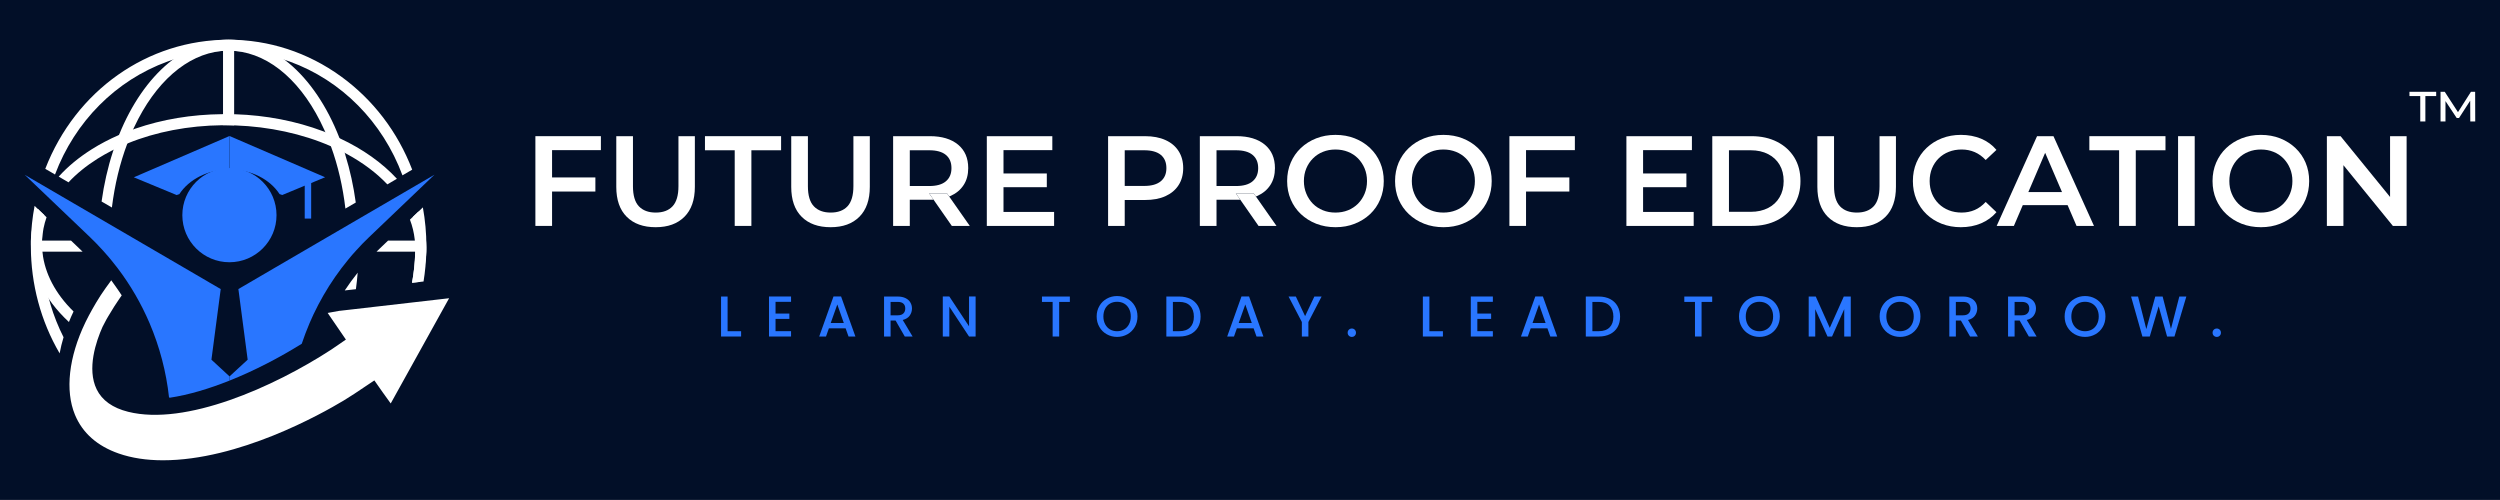 <?xml version="1.0" encoding="UTF-8"?>
<svg id="Layer_2" data-name="Layer 2" xmlns="http://www.w3.org/2000/svg" viewBox="0 0 562.16 112.42">
  <defs>
    <style>
      .cls-1 {
        fill: #2976ff;
      }

      .cls-2 {
        fill: #020f28;
      }

      .cls-3 {
        fill: #fff;
      }
    </style>
  </defs>
  <rect class="cls-2" width="562.16" height="112.42"/>
  <g>
    <path class="cls-3" d="M556.57,20.65h-.95l-2.91,4.57-2.97-4.57h-.95v6.67h1.11v-4.59l2.52,3.8h.53l2.51-3.89.02,4.68h1.11l-.02-6.67ZM541.8,20.65v.95h2.43v5.72h1.15v-5.72h2.43v-.95h-6.01Z"/>
    <g>
      <path class="cls-1" d="M97.67,39.31l-14.67,14.01c-1.03.98-2.01,1.99-2.95,3.04-.6.65-1.17,1.31-1.72,1.99-2.1,2.54-3.97,5.24-5.6,8.07-.81,1.4-1.56,2.84-2.25,4.3-.31.64-.6,1.29-.87,1.94-.65,1.52-1.23,3.07-1.76,4.64-5.06,3.15-10.66,6.06-16.23,8.28v-.94l1.04-.97,3.03-2.79-1.66-12.63-.35-2.66-.08-.59,2.62-1.53h0l5.7-3.33,35.73-20.83Z"/>
      <polygon class="cls-1" points="52.49 42.68 50.69 42.68 51.29 39.51 52.49 39.51 52.49 42.68"/>
      <g>
        <path class="cls-1" d="M51.62,84.64v.94c-4.61,1.84-9.18,3.21-13.41,3.85-.07-.02-.13-.04-.2-.06-.63-5.78-2.12-11.41-4.38-16.71-1.88-4.39-4.29-8.56-7.21-12.4-.49-.64-.99-1.28-1.51-1.9-.15-.19-.31-.38-.48-.57-.4-.48-.82-.96-1.25-1.43-.94-1.04-1.92-2.05-2.95-3.04l-14.67-14.01,35.75,20.84,5.66,3.3.02.02,2.64,1.53-.08.6-.35,2.66-1.66,12.62,3.02,2.79,1.05.97Z"/>
        <path class="cls-1" d="M51.59,30.59v7.52c-4.88,0-9.12,2.25-11.26,5.54l-.61.21-9.63-3.99,21.5-9.28Z"/>
        <path class="cls-1" d="M73.1,39.86l-9.63,3.99-.61-.21c-2.14-3.29-6.38-5.54-11.26-5.54v-7.52l21.51,9.28Z"/>
        <rect class="cls-1" x="68.52" y="40.26" width="1.45" height="8.89"/>
        <circle class="cls-1" cx="51.59" cy="48.38" r="10.59"/>
      </g>
    </g>
    <g>
      <path class="cls-3" d="M52.65,10.39v17.79l-.68-.02c-.46-.01-.92-.02-1.38-.02h-.44V10.39h2.49Z"/>
      <path class="cls-3" d="M76.67,17.18c-7.45-5.4-16.19-8.25-25.27-8.25-18.21,0-34.37,11.39-41.22,29.03l2.19,1.28c4.5-11.94,13.71-21.19,25.29-25.4.39-.14.79-.28,1.18-.41,3.58-1.18,7.31-1.85,11.09-1.98.07,0,.15,0,.22,0,.41-.02.83-.02,1.25-.02s.84,0,1.25.02c.07,0,.15,0,.22,0,3.79.13,7.51.8,11.09,1.99.4.13.79.26,1.18.4,11.66,4.23,20.89,13.56,25.36,25.59l2.19-1.28c-3.26-8.49-8.79-15.74-16.03-20.98ZM11.36,68.45c-.12-.39-.23-.79-.34-1.18-.92-3.37-1.44-6.88-1.56-10.46,0-.07,0-.15,0-.22-.01-.41-.02-.83-.02-1.25,0-.1,0-.21,0-.31v-.02c0-.19,0-.4,0-.61,0,0,0-.01,0-.01v-.06c0-.08,0-.16,0-.24,0-.07,0-.15,0-.22.06-1.86.23-3.72.51-5.5l-1.45-1.39-.72-.69c-.5,2.6-.77,5.24-.84,7.86v.13c0,.26-.01.51,0,.76,0,.12,0,.22,0,.31,0,8.54,2.23,16.86,6.47,24.11.22-1.19.51-2.41.88-3.63-1.18-2.33-2.17-4.8-2.94-7.38ZM95.08,46.64l-.97.93-1.21,1.16c.24,1.66.4,3.39.46,5.15,0,.07,0,.15,0,.22.01.42.02.83.02,1.25,0,.1,0,.2,0,.31v.02c0,.11,0,.24,0,.36,0,.11,0,.22-.01.32v.03h0c0,.07,0,.14,0,.21,0,.07,0,.15,0,.22-.07,2.26-.31,4.54-.72,6.77l1.8-.2.79-.09c.36-2.23.57-4.49.63-6.75v-.13c.01-.26.02-.51.01-.76,0-.12,0-.22,0-.31,0-2.91-.27-5.84-.79-8.71Z"/>
      <path class="cls-3" d="M50.16,11.66v.03c.41-.03.83-.05,1.25-.05-.42,0-.84,0-1.25.02ZM50.16,11.66v.03c.41-.03.83-.05,1.25-.05-.42,0-.84,0-1.25.02ZM77.53,65.31l2.5-.28c.17-1.23.3-2.47.4-3.71-1.01,1.26-1.98,2.6-2.9,3.98ZM77.67,34.87c-.05-.17-.1-.33-.16-.5-.37-1.15-.76-2.26-1.17-3.3-.01-.03-.02-.06-.03-.09-2.77-7.1-6.7-12.91-11.37-16.79-.32-.27-.65-.52-.97-.77-3.94-2.99-8.16-4.51-12.56-4.51s-8.62,1.51-12.56,4.5c-.32.25-.65.51-.97.77-4.49,3.73-8.32,9.28-11.07,16.04-.01.03-.02.05-.03.08-.43,1.05-.84,2.17-1.22,3.32-.06.17-.11.32-.17.49-1.16,3.55-2.01,7.32-2.55,11.2l2.32,1.35c.63-5.1,1.79-9.93,3.46-14.36.01-.03.02-.06.03-.09.4-1.09.85-2.15,1.31-3.17.07-.16.14-.31.22-.46,4.73-10.1,11.85-16.32,19.56-17.1h0s.2-.06.2-.06c.07,0,.15,0,.22,0,.41-.02.83-.02,1.25-.02s.84.02,1.25.05c.08,0,.15.01.23.02,7.97.72,15.28,7.18,20.04,17.74.07.16.14.31.21.47.46,1.03.88,2.09,1.26,3.17.01.03.02.06.03.09,1.58,4.33,2.66,9.03,3.24,13.96l2.33-1.36c-.5-3.66-1.28-7.26-2.35-10.69ZM50.16,11.69c.41-.03.83-.05,1.25-.05-.42,0-.84,0-1.25.02v.03ZM50.16,11.66v.03c.41-.03.83-.05,1.25-.05-.42,0-.84,0-1.25.02ZM50.16,11.66v.03c.41-.03.83-.05,1.25-.05-.42,0-.84,0-1.25.02Z"/>
      <path class="cls-3" d="M50.16,11.66v.03c.41-.03.83-.05,1.25-.05-.42,0-.84,0-1.25.02Z"/>
      <path class="cls-3" d="M76.42,31.11s-.05-.02-.07-.03c-1.04-.5-2.12-.96-3.2-1.38-.16-.06-.32-.12-.48-.18-6.14-2.31-12.8-3.6-19.8-3.83-.07,0-.14,0-.2,0-.21-.01-.42-.02-.63-.02-.62-.02-1.24-.02-1.86,0h-.21c-6.91.07-13.47,1.16-19.51,3.25-.16.05-.32.11-.48.17-1.07.38-2.14.8-3.19,1.25-.03.01-.05.02-.08.03-2.14.93-4.18,2-6.07,3.19-2.91,1.83-5.41,3.9-7.44,6.15l2.2,1.29c1.8-1.93,4-3.72,6.56-5.33.99-.61,2.04-1.22,3.14-1.78.15-.08.31-.16.47-.23,1-.51,2.04-.97,3.1-1.4.03-.02.06-.03.09-.04,6.3-2.58,13.64-3.98,21.21-4.06.22,0,.43,0,.65,0,.46,0,.92,0,1.38.02l.68.02h.22c7.65.27,15.07,1.88,21.45,4.66.03.01.05.02.08.03,1.02.44,2.06.94,3.11,1.5.15.08.31.16.46.24,3.6,1.96,6.66,4.25,9.1,6.83l2.15-1.26c-3.26-3.55-7.67-6.69-12.8-9.08ZM9.56,56.83c-.01-.08-.02-.16-.02-.24-.05-.53-.08-1.05-.08-1.56v-.02c0-.18,0-.36,0-.55,0-.02,0-.04,0-.06,0,0,0-.01,0-.01,0-.03,0-.06,0-.09,0-.06,0-.13,0-.21,0-.07,0-.15.01-.23.09-1.67.42-3.36,1-5.01l-.5-.48-1.45-1.39c-.95,2.32-1.47,4.74-1.56,7.17v.13c0,.07,0,.1,0,.14,0,.21,0,.42,0,.61.03,4.26,1.41,8.38,4.06,12.24.23.33.46.66.71.99,1.1,1.46,2.37,2.85,3.77,4.15.31-.79.66-1.58,1.04-2.37-4.05-3.96-6.46-8.53-6.98-13.21ZM94.1,47.56l-1.92,1.83c.55,1.44.91,2.94,1.08,4.47.01.08.02.15.02.23.06.53.09,1.05.09,1.55v.02c0,.18,0,.36,0,.55,0,.04,0,.09-.01.13v.03h0c0,.07,0,.14,0,.21,0,.03,0,.06,0,.1v.13c-.06,2.26-.3,4.54-.71,6.77l1.8-.2c.85-2.2,1.33-4.5,1.42-6.84v-.13c.01-.07.01-.11.01-.15,0-.2,0-.42,0-.61-.02-2.74-.61-5.46-1.75-8.09Z"/>
      <path class="cls-3" d="M18.57,56.59h-10.15v-2.49h7.55l1.84,1.76c.26.24.51.49.76.73Z"/>
      <path class="cls-3" d="M94.4,54.1v2.49h-9.73c.25-.25.5-.5.75-.73l1.84-1.76h7.14Z"/>
    </g>
    <path class="cls-3" d="M76.38,69.88l-2.7.49,4.1,5.99c-1.07.75-2.18,1.52-3.27,2.24-13.01,8.47-32.78,17.22-45.68,14-3.5-.87-5.88-2.57-7.09-5.05-2.25-4.61-.13-10.81,1.32-14.06.26-.52.56-1.09.87-1.66.15-.24.29-.5.42-.72.94-1.62,1.85-2.99,2.44-3.85l.58-.84-.57-.86c-.18-.28-.37-.54-.56-.81l-1.22-1.72-1.24,1.71c-1.53,2.11-2.9,4.53-3.78,6.18-.13.25-.26.49-.37.72-.22.42-.35.68-.35.69l-.12.25c-3.7,7.71-4.55,15.24-2.31,20.67,1.69,4.1,5.01,7.04,9.86,8.73,2.9,1.01,6.24,1.52,9.92,1.52,17,0,35.42-10.29,40.66-13.44,1.57-.94,3.09-1.97,4.57-2.97.72-.49,1.51-1.02,2.32-1.55l1.85,2.64,1.83,2.54,13.13-23.66-24.6,2.83Z"/>
    <g>
      <path class="cls-1" d="M163.61,74.48v-7.8h-1.47v8.99h4.51v-1.19h-3.04Z"/>
      <path class="cls-1" d="M177.88,67.87v-1.2h-4.96v9h4.96v-1.2h-3.49v-2.76h3.11v-1.2h-3.11v-2.64h3.49Z"/>
      <path class="cls-1" d="M189.13,66.67h-1.71l-3.21,9h1.53l.65-1.84h3.76l.65,1.84h1.55l-3.22-9ZM186.8,72.63l1.48-4.17,1.46,4.17h-2.94Z"/>
      <path class="cls-1" d="M202.99,71.95c.7-.18,1.23-.5,1.57-.98.34-.48.51-1.01.51-1.6,0-.5-.12-.95-.36-1.35-.23-.41-.59-.73-1.07-.97s-1.06-.37-1.75-.37h-3.1v8.99h1.47v-3.6h1.12l2.07,3.6h1.76l-2.22-3.72ZM200.26,70.9v-3.01h1.63c.56,0,.98.13,1.25.39.28.26.42.63.42,1.09s-.14.84-.42,1.11c-.28.28-.7.42-1.25.42h-1.63Z"/>
      <path class="cls-1" d="M217.9,66.67v6.7l-4.43-6.7h-1.47v9h1.47v-6.71l4.43,6.71h1.48v-9h-1.48Z"/>
      <path class="cls-1" d="M234.3,66.68v1.21h2.4v7.78h1.47v-7.78h2.4v-1.21h-6.27Z"/>
      <path class="cls-1" d="M255.17,68.79c-.4-.7-.96-1.24-1.66-1.63-.7-.4-1.47-.59-2.32-.59s-1.6.19-2.31.59c-.7.39-1.26.93-1.66,1.63-.41.7-.62,1.49-.62,2.37s.21,1.67.62,2.37c.4.7.96,1.25,1.66,1.64.71.39,1.47.59,2.31.59s1.62-.2,2.32-.59,1.26-.94,1.66-1.64c.41-.7.61-1.49.61-2.37s-.2-1.67-.61-2.37ZM253.87,72.91c-.26.5-.62.89-1.09,1.16-.46.27-.99.41-1.59.41s-1.12-.14-1.59-.41c-.46-.27-.83-.66-1.09-1.16-.26-.51-.4-1.09-.4-1.75s.14-1.25.4-1.75.63-.88,1.09-1.15c.47-.27,1-.4,1.59-.4s1.13.13,1.59.4c.47.27.83.65,1.09,1.15.27.5.4,1.08.4,1.75s-.13,1.24-.4,1.75Z"/>
      <path class="cls-1" d="M269.39,68.81c-.4-.68-.95-1.21-1.67-1.58-.72-.36-1.56-.55-2.52-.55h-2.93v8.99h2.93c.96,0,1.8-.18,2.52-.54.72-.36,1.27-.87,1.67-1.54.39-.67.58-1.47.58-2.38s-.19-1.71-.58-2.4ZM267.62,73.61c-.56.57-1.37.86-2.42.86h-1.46v-6.58h1.46c1.05,0,1.86.29,2.42.88.56.58.84,1.4.84,2.44s-.28,1.83-.84,2.4Z"/>
      <path class="cls-1" d="M280.87,66.67h-1.71l-3.21,9h1.53l.65-1.84h3.76l.65,1.84h1.55l-3.22-9ZM278.54,72.63l1.48-4.17,1.46,4.17h-2.94Z"/>
      <path class="cls-1" d="M295.55,66.68l-2.08,4.41-2.08-4.41h-1.64l2.99,5.73v3.26h1.47v-3.26l2.97-5.73h-1.63Z"/>
      <path class="cls-1" d="M304.64,74.14c-.18-.18-.4-.27-.66-.27s-.49.09-.67.27-.27.41-.27.68.09.49.27.67.41.27.67.27.48-.09.66-.27.27-.41.27-.67-.09-.5-.27-.68Z"/>
      <path class="cls-1" d="M321.42,74.48v-7.8h-1.47v8.99h4.51v-1.19h-3.04Z"/>
      <path class="cls-1" d="M335.69,67.87v-1.2h-4.96v9h4.96v-1.2h-3.49v-2.76h3.1v-1.2h-3.1v-2.64h3.49Z"/>
      <path class="cls-1" d="M346.94,66.67h-1.71l-3.22,9h1.54l.65-1.84h3.76l.65,1.84h1.55l-3.22-9ZM344.61,72.63l1.47-4.17,1.47,4.17h-2.94Z"/>
      <path class="cls-1" d="M363.71,68.81c-.39-.68-.95-1.21-1.67-1.58-.72-.36-1.55-.55-2.51-.55h-2.94v8.99h2.94c.96,0,1.79-.18,2.51-.54.72-.36,1.28-.87,1.67-1.54.39-.67.59-1.47.59-2.38s-.2-1.71-.59-2.4ZM361.95,73.61c-.56.57-1.37.86-2.42.86h-1.46v-6.58h1.46c1.05,0,1.86.29,2.42.88.56.58.84,1.4.84,2.44s-.28,1.83-.84,2.4Z"/>
      <path class="cls-1" d="M378.74,66.68v1.21h2.4v7.78h1.48v-7.78h2.39v-1.21h-6.27Z"/>
      <path class="cls-1" d="M399.61,68.79c-.4-.7-.95-1.24-1.66-1.63-.7-.4-1.47-.59-2.32-.59s-1.6.19-2.3.59c-.71.39-1.26.93-1.67,1.63-.41.7-.62,1.49-.62,2.37s.21,1.67.62,2.37c.41.7.96,1.25,1.67,1.64.7.39,1.47.59,2.3.59s1.62-.2,2.32-.59c.71-.39,1.26-.94,1.66-1.64.41-.7.61-1.49.61-2.37s-.2-1.67-.61-2.37ZM398.31,72.91c-.26.5-.62.89-1.09,1.16-.46.27-.99.41-1.59.41s-1.12-.14-1.59-.41c-.46-.27-.83-.66-1.09-1.16-.26-.51-.39-1.09-.39-1.75s.13-1.25.39-1.75.63-.88,1.09-1.15c.47-.27,1-.4,1.59-.4s1.13.13,1.59.4c.47.27.83.65,1.09,1.15.27.5.4,1.08.4,1.75s-.13,1.24-.4,1.75Z"/>
      <path class="cls-1" d="M414.6,66.68l-3.15,7.05-3.15-7.05h-1.59v8.99h1.47v-6.15l2.76,6.15h1.02l2.74-6.15v6.15h1.47v-8.99h-1.57Z"/>
      <path class="cls-1" d="M431.23,68.79c-.4-.7-.96-1.24-1.66-1.63-.7-.4-1.47-.59-2.32-.59s-1.6.19-2.31.59c-.7.39-1.25.93-1.66,1.63-.41.7-.62,1.49-.62,2.37s.21,1.67.62,2.37c.41.7.96,1.25,1.66,1.64.71.39,1.48.59,2.31.59s1.62-.2,2.32-.59,1.26-.94,1.66-1.64c.41-.7.61-1.49.61-2.37s-.2-1.67-.61-2.37ZM429.93,72.91c-.26.5-.62.89-1.09,1.16-.46.27-.99.41-1.59.41s-1.12-.14-1.59-.41c-.46-.27-.83-.66-1.09-1.16-.26-.51-.4-1.09-.4-1.75s.14-1.25.4-1.75.63-.88,1.09-1.15c.47-.27,1-.4,1.59-.4s1.13.13,1.59.4c.47.27.83.65,1.09,1.15.27.5.4,1.08.4,1.75s-.13,1.24-.4,1.75Z"/>
      <path class="cls-1" d="M442.53,71.95c.71-.18,1.23-.5,1.57-.98.34-.48.51-1.01.51-1.6,0-.5-.12-.95-.35-1.35-.24-.41-.6-.73-1.08-.97s-1.06-.37-1.75-.37h-3.1v8.99h1.47v-3.6h1.13l2.07,3.6h1.75l-2.22-3.72ZM439.8,70.9v-3.01h1.63c.56,0,.98.13,1.26.39.27.26.41.63.41,1.09s-.14.84-.42,1.11c-.28.28-.7.42-1.25.42h-1.63Z"/>
      <path class="cls-1" d="M455.74,71.95c.71-.18,1.23-.5,1.57-.98.34-.48.51-1.01.51-1.6,0-.5-.12-.95-.35-1.35-.24-.41-.6-.73-1.08-.97-.47-.24-1.06-.37-1.75-.37h-3.1v8.99h1.47v-3.6h1.13l2.07,3.6h1.75l-2.22-3.72ZM453.01,70.9v-3.01h1.63c.56,0,.98.13,1.26.39.27.26.41.63.41,1.09s-.14.84-.42,1.11c-.28.28-.7.42-1.25.42h-1.63Z"/>
      <path class="cls-1" d="M472.83,68.79c-.4-.7-.96-1.24-1.66-1.63-.7-.4-1.48-.59-2.32-.59s-1.61.19-2.31.59c-.7.39-1.26.93-1.67,1.63-.41.7-.61,1.49-.61,2.37s.2,1.67.61,2.37c.41.7.97,1.25,1.67,1.64s1.47.59,2.31.59,1.62-.2,2.32-.59,1.26-.94,1.66-1.64c.41-.7.61-1.49.61-2.37s-.2-1.67-.61-2.37ZM471.53,72.91c-.26.5-.63.89-1.09,1.16-.47.27-1,.41-1.59.41s-1.13-.14-1.59-.41c-.47-.27-.83-.66-1.09-1.16-.27-.51-.4-1.09-.4-1.75s.13-1.25.4-1.75c.26-.5.62-.88,1.09-1.15.46-.27.99-.4,1.59-.4s1.12.13,1.59.4c.46.27.83.65,1.09,1.15.26.5.4,1.08.4,1.75s-.14,1.24-.4,1.75Z"/>
      <path class="cls-1" d="M490.05,66.68l-1.88,7.28-1.87-7.28h-1.66l-2.01,7.32-1.86-7.32h-1.57l2.55,9h1.65s2.01-6.81,2.01-6.81l1.89,6.8h1.66l2.67-8.99h-1.58Z"/>
      <path class="cls-1" d="M499.14,74.14c-.19-.18-.4-.27-.66-.27s-.49.09-.68.27c-.18.18-.27.41-.27.68s.09.49.27.67c.19.18.41.27.68.27s.47-.09.66-.27c.18-.18.27-.41.27-.67s-.09-.5-.27-.68Z"/>
    </g>
    <g>
      <path class="cls-3" d="M123.82,39.9v3.17h10.06v-3.17h-10.06ZM120.39,30.62v20.18h3.75v-17.04h10.98v-3.14h-14.73Z"/>
      <path class="cls-3" d="M152.56,30.62v11.24c0,2.08-.45,3.59-1.33,4.53s-2.14,1.41-3.78,1.41-2.89-.47-3.79-1.41c-.89-.94-1.33-2.45-1.33-4.53v-11.24h-3.75v11.39c0,2.94.78,5.18,2.35,6.74,1.56,1.56,3.73,2.34,6.5,2.34s4.9-.78,6.47-2.34c1.56-1.56,2.35-3.8,2.35-6.74v-11.39h-3.69Z"/>
      <path class="cls-3" d="M158.52,30.62v3.17h6.69v17.01h3.75v-17.01h6.68v-3.17h-17.12Z"/>
      <path class="cls-3" d="M191.9,30.62v11.24c0,2.08-.45,3.59-1.33,4.53-.88.94-2.14,1.41-3.77,1.41s-2.9-.47-3.79-1.41c-.9-.94-1.34-2.45-1.34-4.53v-11.24h-3.75v11.39c0,2.94.78,5.18,2.35,6.74,1.56,1.56,3.73,2.34,6.5,2.34s4.9-.78,6.47-2.34c1.56-1.56,2.35-3.8,2.35-6.74v-11.39h-3.69Z"/>
      <path class="cls-3" d="M212.94,43.48h-4.01l.99,1.42c1.33-.07,2.5-.31,3.52-.71l-.5-.71ZM213.44,44.19l-.5-.71h-4.01l.99,1.42,4.11,5.9h4.04l-4.63-6.61Z"/>
      <path class="cls-3" d="M215.43,32.52c-1.53-1.26-3.64-1.9-6.33-1.9h-8.27v20.18h3.75v-5.88h4.55c.27,0,.53-.01.79-.02l-.99-1.42h4.01l.5.71c.1-.04.2-.08.29-.12,1.28-.57,2.26-1.39,2.95-2.45.7-1.07,1.04-2.34,1.04-3.82,0-2.25-.76-4.01-2.29-5.28ZM212.69,40.77c-.83.71-2.08,1.06-3.73,1.06h-4.38v-8.04h4.38c1.65,0,2.9.35,3.73,1.04.84.69,1.26,1.68,1.26,2.97s-.42,2.26-1.26,2.97Z"/>
      <path class="cls-3" d="M225.36,39.01v3.08h10.03v-3.08h-10.03ZM225.65,47.66v-13.9h10.98v-3.14h-14.73v20.18h15.13v-3.14h-11.38Z"/>
      <path class="cls-3" d="M265.02,33.97c-.69-1.08-1.68-1.91-2.96-2.48-1.27-.58-2.81-.87-4.59-.87h-8.3v20.18h3.74v-5.83h4.56c1.78,0,3.32-.28,4.59-.86,1.28-.58,2.27-1.4,2.96-2.48.69-1.07,1.04-2.35,1.04-3.83s-.35-2.76-1.04-3.83ZM261.03,40.75c-.84.7-2.08,1.06-3.74,1.06h-4.38v-8.02h4.38c1.66,0,2.9.35,3.74,1.04.83.69,1.25,1.68,1.25,2.97s-.42,2.25-1.25,2.95Z"/>
      <path class="cls-3" d="M281.91,43.48h-4.01l.99,1.42c1.33-.07,2.5-.31,3.52-.71l-.5-.71ZM282.41,44.19l-.5-.71h-4.01l.99,1.42,4.11,5.9h4.04l-4.63-6.61Z"/>
      <path class="cls-3" d="M284.4,32.52c-1.53-1.26-3.64-1.9-6.33-1.9h-8.27v20.18h3.75v-5.88h4.55c.27,0,.53-.01.79-.02l-.99-1.42h4.01l.5.71c.1-.04.2-.08.29-.12,1.28-.57,2.26-1.39,2.95-2.45.7-1.07,1.04-2.34,1.04-3.82,0-2.25-.76-4.01-2.29-5.28ZM281.66,40.77c-.83.71-2.08,1.06-3.73,1.06h-4.38v-8.04h4.38c1.65,0,2.9.35,3.73,1.04.84.69,1.26,1.68,1.26,2.97s-.42,2.26-1.26,2.97Z"/>
      <path class="cls-3" d="M310.35,36.57c-.53-1.25-1.29-2.35-2.27-3.28-.98-.93-2.13-1.66-3.45-2.18-1.31-.52-2.76-.78-4.34-.78s-2.99.26-4.32.78c-1.32.52-2.48,1.25-3.46,2.18s-1.74,2.03-2.27,3.28c-.54,1.26-.81,2.64-.81,4.14s.27,2.88.81,4.14c.53,1.25,1.29,2.35,2.27,3.28.98.93,2.14,1.66,3.46,2.18,1.33.52,2.78.78,4.35.78s3-.26,4.31-.78c1.32-.52,2.47-1.24,3.45-2.16.98-.93,1.74-2.02,2.27-3.29.54-1.27.81-2.65.81-4.15s-.27-2.88-.81-4.14ZM306.85,43.55c-.35.85-.85,1.6-1.48,2.25-.64.64-1.39,1.13-2.25,1.48-.87.35-1.81.52-2.83.52s-1.96-.17-2.82-.52c-.86-.35-1.61-.84-2.25-1.48-.63-.65-1.13-1.4-1.48-2.27-.36-.86-.54-1.8-.54-2.82s.18-1.98.54-2.84c.35-.85.85-1.6,1.5-2.25s1.39-1.14,2.25-1.48c.85-.35,1.79-.52,2.8-.52s1.96.17,2.83.52c.86.34,1.61.84,2.25,1.48.63.65,1.13,1.4,1.48,2.25.36.86.54,1.8.54,2.84s-.18,1.98-.54,2.84Z"/>
      <path class="cls-3" d="M334.62,36.57c-.54-1.25-1.3-2.35-2.28-3.28-.98-.93-2.12-1.66-3.44-2.18-1.32-.52-2.76-.78-4.34-.78s-2.99.26-4.32.78c-1.33.52-2.48,1.25-3.46,2.18-.98.93-1.74,2.03-2.28,3.28-.53,1.26-.8,2.64-.8,4.14s.27,2.88.8,4.14c.54,1.25,1.3,2.35,2.28,3.28.98.93,2.13,1.66,3.46,2.18,1.33.52,2.78.78,4.35.78s2.99-.26,4.31-.78c1.32-.52,2.46-1.24,3.44-2.16.98-.93,1.74-2.02,2.28-3.29.54-1.27.81-2.65.81-4.15s-.27-2.88-.81-4.14ZM331.12,43.55c-.36.85-.85,1.6-1.48,2.25-.64.64-1.39,1.13-2.25,1.48-.87.35-1.81.52-2.83.52s-1.96-.17-2.82-.52c-.87-.35-1.62-.84-2.25-1.48-.63-.65-1.13-1.4-1.48-2.27-.36-.86-.54-1.8-.54-2.82s.18-1.98.54-2.84c.35-.85.85-1.6,1.49-2.25.65-.64,1.4-1.14,2.25-1.48.86-.35,1.79-.52,2.81-.52s1.96.17,2.83.52c.86.34,1.61.84,2.25,1.48.63.65,1.12,1.4,1.48,2.25.35.86.53,1.8.53,2.84s-.18,1.98-.53,2.84Z"/>
      <path class="cls-3" d="M342.84,39.9v3.17h10.05v-3.17h-10.05ZM339.41,30.62v20.18h3.74v-17.04h10.98v-3.14h-14.72Z"/>
      <path class="cls-3" d="M369.18,39.01v3.08h10.03v-3.08h-10.03ZM369.47,47.66v-13.9h10.98v-3.14h-14.73v20.18h15.13v-3.14h-11.38Z"/>
      <path class="cls-3" d="M403.48,35.41c-.93-1.5-2.21-2.67-3.87-3.52-1.65-.84-3.57-1.27-5.76-1.27h-8.82v20.18h8.82c2.19,0,4.11-.43,5.76-1.27,1.66-.85,2.94-2.02,3.87-3.53.92-1.51,1.38-3.27,1.38-5.29s-.46-3.8-1.38-5.3ZM400.17,44.34c-.6,1.04-1.46,1.85-2.57,2.42-1.12.58-2.43.87-3.92.87h-4.9v-13.84h4.9c1.49,0,2.8.29,3.92.87,1.11.57,1.97,1.38,2.57,2.4.61,1.03.91,2.25.91,3.65s-.3,2.59-.91,3.63Z"/>
      <path class="cls-3" d="M422.64,30.62v11.24c0,2.08-.44,3.59-1.32,4.53-.89.94-2.15,1.41-3.78,1.41s-2.9-.47-3.79-1.41-1.34-2.45-1.34-4.53v-11.24h-3.75v11.39c0,2.94.79,5.18,2.35,6.74,1.57,1.56,3.73,2.34,6.5,2.34s4.91-.78,6.47-2.34c1.57-1.56,2.35-3.8,2.35-6.74v-11.39h-3.69Z"/>
      <path class="cls-3" d="M444.06,47.21c-.91.39-1.89.59-2.94.59s-2.03-.17-2.9-.52c-.88-.35-1.63-.83-2.28-1.47-.64-.63-1.14-1.38-1.5-2.25-.35-.86-.53-1.81-.53-2.85s.18-1.99.53-2.85c.36-.87.86-1.62,1.5-2.25.65-.64,1.4-1.13,2.28-1.47.87-.35,1.84-.52,2.9-.52s2.03.2,2.94.59c.9.39,1.72.99,2.45,1.77l2.42-2.27c-.94-1.12-2.1-1.96-3.46-2.53-1.37-.56-2.87-.85-4.53-.85-1.55,0-2.99.26-4.29.77-1.31.51-2.45,1.23-3.43,2.16-.98.93-1.74,2.03-2.28,3.3-.54,1.27-.8,2.65-.8,4.15s.26,2.88.8,4.15c.54,1.27,1.29,2.37,2.26,3.3.97.93,2.12,1.65,3.43,2.16,1.32.51,2.75.77,4.28.77,1.68,0,3.19-.29,4.56-.87,1.36-.58,2.52-1.41,3.46-2.51l-2.42-2.3c-.73.8-1.55,1.41-2.45,1.8Z"/>
      <path class="cls-3" d="M465.07,43.19h-10.9l-1.01,2.94h12.92l-1.01-2.94ZM461.75,30.62h-3.69l-9.08,20.18h3.87l2-4.67,1.25-2.94,3.78-8.83,3.79,8.83,1.26,2.94,2.01,4.67h3.92l-9.11-20.18Z"/>
      <path class="cls-3" d="M469.82,30.62v3.17h6.69v17.01h3.75v-17.01h6.68v-3.17h-17.12Z"/>
      <path class="cls-3" d="M489.77,30.62v20.18h3.74v-20.18h-3.74Z"/>
      <path class="cls-3" d="M518.44,36.57c-.53-1.25-1.29-2.35-2.27-3.28s-2.13-1.66-3.45-2.18c-1.31-.52-2.76-.78-4.33-.78s-3,.26-4.33.78c-1.32.52-2.48,1.25-3.46,2.18-.98.93-1.73,2.03-2.27,3.28-.54,1.26-.81,2.64-.81,4.14s.27,2.88.81,4.14c.54,1.25,1.29,2.35,2.27,3.28.98.93,2.14,1.66,3.46,2.18,1.33.52,2.78.78,4.35.78s3-.26,4.31-.78c1.32-.52,2.47-1.24,3.45-2.16.98-.93,1.74-2.02,2.27-3.29.54-1.27.81-2.65.81-4.15s-.27-2.88-.81-4.14ZM514.94,43.55c-.35.85-.85,1.6-1.48,2.25-.64.64-1.38,1.13-2.25,1.48-.86.35-1.81.52-2.82.52s-1.96-.17-2.83-.52c-.86-.35-1.61-.84-2.25-1.48-.63-.65-1.13-1.4-1.48-2.27-.36-.86-.53-1.8-.53-2.82s.17-1.98.53-2.84c.35-.85.85-1.6,1.5-2.25.64-.64,1.39-1.14,2.25-1.48.85-.35,1.79-.52,2.81-.52s1.96.17,2.82.52c.87.34,1.61.84,2.25,1.48.63.65,1.13,1.4,1.48,2.25.36.86.54,1.8.54,2.84s-.18,1.98-.54,2.84Z"/>
      <path class="cls-3" d="M537.44,30.62v13.67l-11.13-13.67h-3.08v20.18h3.72v-13.66l11.12,13.66h3.09v-20.18h-3.72Z"/>
    </g>
  </g>
</svg>